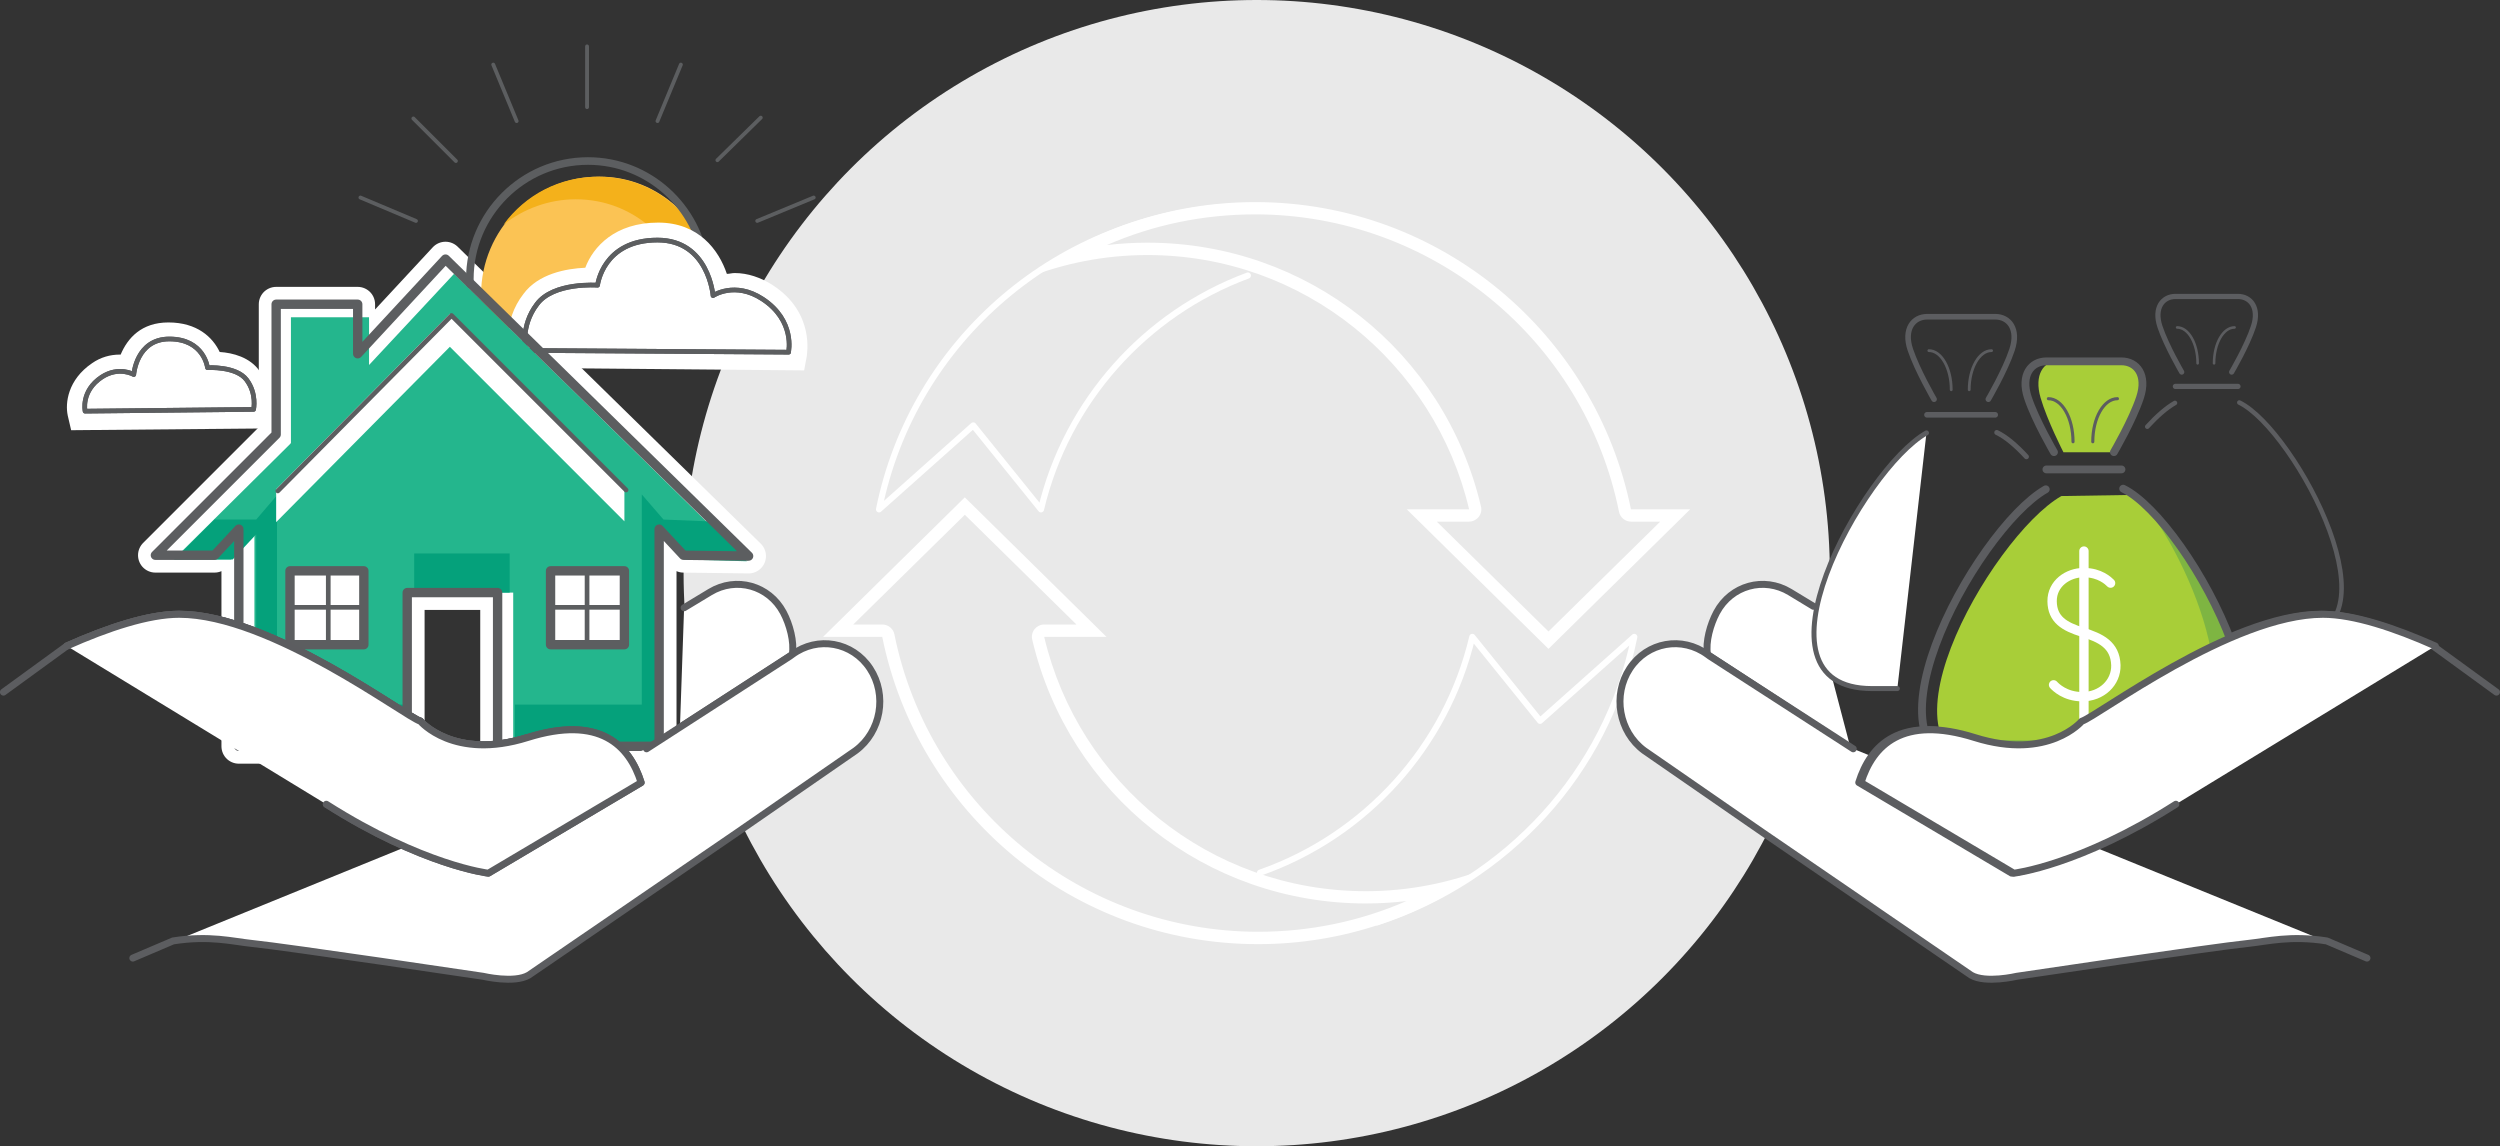 <?xml version="1.0" encoding="UTF-8"?><svg id="Layer_1" xmlns="http://www.w3.org/2000/svg" viewBox="0 0 240.35 110.2"><rect x="0" y="0" width="240.35" height="110.2" fill="#333333" stroke="none"/><defs><style>.cls-1{fill:#7eb542;}.cls-2{fill:#f4b11b;}.cls-3,.cls-4,.cls-5,.cls-6,.cls-7,.cls-8,.cls-9,.cls-10,.cls-11,.cls-12,.cls-13,.cls-14,.cls-15,.cls-16,.cls-17,.cls-18,.cls-19,.cls-20,.cls-21,.cls-22{stroke-linecap:round;stroke-linejoin:round;}.cls-3,.cls-4,.cls-5,.cls-23{fill:#fff;}.cls-3,.cls-4,.cls-12,.cls-13,.cls-14,.cls-15,.cls-16,.cls-18,.cls-20,.cls-21,.cls-22{stroke:#5c5d60;}.cls-3,.cls-13{stroke-width:.48px;}.cls-4,.cls-16{stroke-width:.67px;}.cls-5,.cls-9,.cls-10,.cls-11,.cls-17,.cls-19{stroke:#5c5e60;}.cls-5,.cls-17{stroke-width:.9px;}.cls-6{stroke-width:.9px;}.cls-6,.cls-7,.cls-8{stroke:#fff;}.cls-6,.cls-7,.cls-8,.cls-9,.cls-10,.cls-11,.cls-12,.cls-13,.cls-14,.cls-15,.cls-16,.cls-17,.cls-18,.cls-19,.cls-20,.cls-21,.cls-22{fill:none;}.cls-7{stroke-width:.59px;}.cls-24{fill:#fbc354;}.cls-25{fill:#a8ce38;}.cls-8{stroke-width:3.34px;}.cls-26{fill:#05a17b;}.cls-27{fill:#e9e9e9;}.cls-28{fill:#24b68d;}.cls-9{stroke-width:.37px;}.cls-10{stroke-width:.45px;}.cls-11{stroke-width:.45px;}.cls-12{stroke-width:.5px;}.cls-14{stroke-width:.54px;}.cls-15{stroke-width:.75px;}.cls-18{stroke-width:.25px;}.cls-19{stroke-width:.73px;}.cls-20{stroke-width:.3px;}.cls-21{stroke-width:.27px;}.cls-22{stroke-width:.44px;}</style></defs><circle class="cls-27" cx="120.82" cy="55.1" r="55.1"/><path class="cls-7" d="M119.97,26.49c-9.87,3.66-17.43,12.09-19.89,22.48l-6.51-8.07-9.06,8.07c3.29-16.3,17.32-28.35,34.4-29.14"/><path class="cls-7" d="M121.14,83.9c10.13-3.55,17.91-12.09,20.41-22.67l6.51,8.07,9.06-8.07c-2.64,13.08-12.26,23.37-24.74,27.45"/><path class="cls-23" d="M120.68,20.61c16.92,0,31.63,12.02,34.97,28.59.11.55.6.95,1.16.95h2.8l-10.74,10.56-10.74-10.56h3.1c.36,0,.7-.17.93-.45.22-.28.31-.65.22-1.01-3.52-14.93-16.71-25.36-32.08-25.36-1.31,0-2.6.08-3.89.23,4.45-1.94,9.27-2.95,14.25-2.95M120.68,19.43c-8.27,0-15.9,2.72-22.05,7.32,3.62-1.43,7.56-2.23,11.69-2.23,15.03,0,27.62,10.43,30.92,24.45h-5.99l13.62,13.41,13.62-13.41h-5.69c-3.4-16.85-18.28-29.54-36.13-29.54h0ZM162.5,48.97h0,0Z"/><path class="cls-23" d="M92.75,49.48l10.74,10.56h-3.1c-.36,0-.7.17-.93.45-.22.28-.31.65-.22,1.01,3.52,14.93,16.71,25.36,32.08,25.36,1.31,0,2.6-.08,3.89-.23-4.45,1.94-9.27,2.95-14.25,2.95-16.92,0-31.63-12.02-34.97-28.59-.11-.55-.6-.95-1.16-.95h-2.8l10.74-10.56M92.75,47.82l-13.62,13.41h5.69c3.4,16.85,18.28,29.54,36.13,29.54,8.27,0,15.9-2.72,22.05-7.32-3.62,1.43-7.56,2.23-11.69,2.23-15.03,0-27.62-10.43-30.92-24.45h5.99l-13.62-13.41h0Z"/><polygon class="cls-8" points="63.37 71.75 63.37 50.87 65.71 53.38 71.97 53.46 42.83 24.91 34.39 34.01 34.39 29.25 26.55 29.25 26.55 41.77 14.94 53.38 20.62 53.38 22.96 50.87 22.96 71.75 39.15 71.75 39.15 56.97 47.84 56.97 47.84 71.75 63.37 71.75"/><path class="cls-24" d="M46.25,28.84v-.5c0-6.26,5.09-11.36,11.36-11.36,5.84,0,10.27,4.43,11.27,10.02,1,6.01-18.37,6.67-18.37,6.67l-4.26-4.83"/><path class="cls-2" d="M68.79,27.01c-.92-5.59-5.43-10.02-11.27-10.02-3.76,0-7.01,1.75-9.1,4.59,1.92-1.5,4.34-2.42,6.93-2.42,5.84,0,10.27,4.43,11.27,10.1.17,1.09,0,1.92-.33,2.67,1.75-1,2.92-2.5,2.5-4.93h0Z"/><path class="cls-9" d="M56.44,4.46v5.84M73.14,11.31l-4.17,4.09M43.83,15.48l-4.09-4.09M47.42,6.21l2.25,5.43M78.23,18.99l-5.43,2.25M65.46,6.21l-2.25,5.43M39.99,21.24l-5.34-2.25"/><path class="cls-19" d="M45.17,27.34v-.5c0-6.26,5.09-11.36,11.36-11.36,5.84,0,10.6,4.43,11.27,10.02"/><path class="cls-23" d="M49.17,35.34l-.25-1.34c0-.08-.67-3.09,1.42-5.76,1.42-1.92,4.09-2.42,5.93-2.5.75-2,2.84-4.34,7.01-4.34,3.92,0,5.84,2.67,6.6,4.93.25,0,.5-.08.75-.08,1.25,0,2.5.42,3.67,1.17,4.09,2.67,3.26,6.68,3.26,6.85l-.25,1.34-28.14-.25Z"/><path class="cls-23" d="M6.51,39.93c-.25-1.17,0-3.42,2.34-5.01.83-.58,1.75-.83,2.67-.83h.08c.67-1.59,2-3.09,4.59-3.09,2.76,0,4.26,1.42,4.93,2.84,1.25.08,2.92.5,3.84,1.84,1.42,1.92,1,3.92,1,4.17l-.25,1.34-18.87.17-.33-1.42Z"/><path class="cls-10" d="M75.81,33.84s.67-3.01-2.5-5.09c-2.67-1.75-4.76-.33-4.76-.33,0,0-.42-5.34-5.34-5.34-5.26,0-5.76,4.34-5.76,4.34,0,0-4.26-.33-5.84,1.84-1.59,2.09-1.09,4.43-1.09,4.43l25.3.17Z"/><path class="cls-10" d="M8.18,39.52s-.42-1.92,1.59-3.26c1.67-1.09,3.09-.25,3.09-.25,0,0,.25-3.42,3.42-3.42,3.34,0,3.67,2.76,3.67,2.76,0,0,2.76-.17,3.76,1.17s.67,2.84.67,2.84l-16.2.17Z"/><path class="cls-10" d="M75.81,33.84s.67-3.01-2.5-5.09c-2.67-1.75-4.76-.33-4.76-.33,0,0-.42-5.34-5.34-5.34-5.26,0-5.76,4.34-5.76,4.34,0,0-4.26-.33-5.84,1.84-1.59,2.09-1.09,4.43-1.09,4.43l25.3.17Z"/><polyline class="cls-28" points="63.53 71.5 63.53 51.37 65.79 53.79 71.8 53.96 43.66 26.32 35.48 35.09 35.48 30.5 27.97 30.5 27.97 42.61 16.69 53.79 22.2 53.79 24.46 51.37 24.46 71.5 39.15 71.5 39.15 56.97 49.34 56.97 49.34 71.5 63.37 71.5"/><rect class="cls-26" x="39.82" y="53.21" width="9.18" height="3.76"/><polygon class="cls-26" points="26.63 67.74 26.63 47.62 24.63 49.95 20.62 49.95 16.78 53.79 22.37 53.79 24.63 51.37 24.63 71.5 39.24 71.5 39.24 67.74 26.63 67.74"/><polygon class="cls-26" points="68.04 50.12 63.79 49.95 61.7 47.53 61.7 67.74 61.61 67.74 49.51 67.74 49.51 71.5 63.53 71.5 63.62 71.5 63.62 51.29 65.96 53.79 71.97 53.88 68.04 50.12"/><polygon class="cls-23" points="60.03 50.12 43.25 33.34 26.55 50.2 26.55 47.03 43.25 30.17 60.03 46.95 60.03 50.12"/><polygon class="cls-17" points="63.37 71.75 63.37 50.87 65.71 53.38 71.97 53.46 42.83 24.91 34.39 34.01 34.39 29.25 26.55 29.25 26.55 41.77 14.94 53.38 20.62 53.38 22.96 50.87 22.96 71.75 39.15 71.75 39.15 56.97 47.84 56.97 47.84 71.75 63.37 71.75"/><polyline class="cls-11" points="26.71 47.2 43.41 30.33 60.19 47.11"/><rect class="cls-5" x="27.88" y="54.88" width="7.1" height="7.1"/><line class="cls-11" x1="31.56" y1="55.21" x2="31.56" y2="61.98"/><line class="cls-11" x1="34.98" y1="58.39" x2="28.22" y2="58.39"/><rect class="cls-5" x="52.93" y="54.88" width="7.1" height="7.1"/><line class="cls-11" x1="56.44" y1="55.21" x2="56.44" y2="61.98"/><line class="cls-11" x1="60.03" y1="58.39" x2="53.26" y2="58.39"/><path class="cls-10" d="M8.18,39.52s-.42-1.92,1.59-3.26c1.67-1.09,3.09-.25,3.09-.25,0,0,.25-3.42,3.42-3.42,3.34,0,3.67,2.76,3.67,2.76,0,0,2.76-.17,3.76,1.17s.67,2.84.67,2.84l-16.2.17Z"/><path class="cls-4" d="M174.34,58.29l-2.26-1.37c-2.5-1.51-5.65-.64-7.04,1.96-.61,1.14-1.09,2.83-.88,4.04l13.75,9"/><path class="cls-16" d="M199.92,69.33c1.39-.4,14.41-10.28,23.19-10.28,2.96,0,6.89,1.31,10.8,3.05l6.1,4.44"/><path class="cls-4" d="M178.17,71.99l-13.78-8.9-.22-.16c-2.45-1.81-5.8-1.21-7.48,1.34-1.68,2.55-1.06,6.08,1.38,7.89l11.41,7.89,20.02,13.7c1.39.82,4.39.11,4.39.11,0,0,18.76-2.8,22.25-3.16,1.83-.19,4.04-.79,7.55-.24l3.87,1.65"/><path class="cls-16" d="M199.92,69.33s-3.19,3.8-10.29,1.57c-6.94-2.18-9.8.73-10.93,4.33l14.69,8.71s6.3-.73,15.58-6.63"/><path class="cls-4" d="M65.77,58.43l2.5-1.51c2.5-1.51,5.65-.64,7.04,1.96.61,1.14,1.07,2.83.86,4.04l-10.8,7"/><path class="cls-16" d="M40.42,69.33c-1.39-.4-14.41-10.28-23.19-10.28-2.96,0-6.89,1.31-10.8,3.05l-6.1,4.44"/><path class="cls-4" d="M62.16,71.99l13.78-8.9.22-.16c2.45-1.81,5.8-1.21,7.48,1.34,1.68,2.55,1.06,6.08-1.38,7.89l-11.41,7.89-20.02,13.7c-1.39.82-4.39.11-4.39.11,0,0-18.76-2.8-22.25-3.16-1.83-.19-4.04-.79-7.55-.24l-3.87,1.65"/><path class="cls-16" d="M40.42,69.33s3.19,3.8,10.29,1.57c6.94-2.18,9.8.73,10.93,4.33l-14.69,8.71s-6.3-.73-15.58-6.63"/><path class="cls-16" d="M40.42,69.33c-1.39-.4-14.41-10.28-23.19-10.28-2.96,0-6.89,1.31-10.8,3.05"/><path class="cls-16" d="M40.42,69.33s3.19,3.8,10.29,1.57"/><path class="cls-4" d="M6.43,62.11c3.91-1.74,7.84-3.05,10.8-3.05,8.77,0,21.8,9.88,23.19,10.28,0,0,3.19,3.8,10.29,1.57,6.94-2.18,9.8.73,10.93,4.33l-14.69,8.71s-6.3-.73-15.58-6.63"/><line class="cls-15" x1="196.74" y1="45.13" x2="203.96" y2="45.13"/><path class="cls-25" d="M198.18,47.69c-6.77,3.85-19.61,26.28-5.81,26.28,4.06,0,14.33.14,18.4.14,11.12-.07.77-23.38-5.7-26.53"/><path class="cls-1" d="M205.9,48.09c5.81,7.34,11.2,23.14,2.05,23.2-4.06,0-14.33-.14-18.4-.14-1.17,0-2.15-.16-2.95-.46.7,2,2.47,3.28,5.77,3.28,4.06,0,14.33.14,18.4.14,10.65-.07,1.61-21.44-4.86-26.02Z"/><path class="cls-15" d="M196.68,47.04c-6.77,3.85-19.55,27.06-5.75,27.06,4.06,0,15.23,0,19.3,0,13.1,0,.36-23.97-6.11-27.12"/><path class="cls-6" d="M197.43,65.84c.21.23,1.1,1.12,2.71,1.14,1.93.02,3.32-1.38,3.28-3.02-.06-1.99-1.49-2.64-3.21-3.18-1.73-.54-2.9-1.22-2.92-2.97-.02-1.71,1.52-2.77,3.06-2.76,1.54,0,2.37.82,2.56,1.01"/><line class="cls-6" x1="200.35" y1="69.24" x2="200.35" y2="52.98"/><path class="cls-25" d="M203.44,43.48s1.57-3.04,2.2-5.24c.64-2.2-.29-3.49-1.57-3.49-1.01,0-5.31,0-6.32,0-1.28,0-2.21,1.29-1.57,3.49.64,2.2,2.2,5.24,2.2,5.24"/><path class="cls-15" d="M203.23,43.47s1.78-3.04,2.51-5.24-.33-3.49-1.79-3.49c-1.15,0-6.05,0-7.2,0-1.46,0-2.52,1.29-1.79,3.49s2.51,5.24,2.51,5.24"/><path class="cls-20" d="M199.3,42.47c0-2.29-1.06-4.14-2.37-4.14"/><path class="cls-20" d="M201.2,42.47c0-2.29,1.06-4.14,2.37-4.14"/><line class="cls-14" x1="185.26" y1="39.88" x2="191.82" y2="39.88"/><path class="cls-13" d="M194.82,43.91c-1.01-1.1-1.99-1.92-2.85-2.33"/><path class="cls-3" d="M185.21,41.62c-6.15,3.5-17.76,24.58-5.23,24.58h2.43"/><path class="cls-14" d="M191.16,38.38s1.62-2.76,2.28-4.76-.3-3.17-1.62-3.17c-1.05,0-5.5,0-6.54,0-1.32,0-2.29,1.18-1.62,3.17s2.28,4.76,2.28,4.76"/><path class="cls-21" d="M187.59,37.47c0-2.08-.96-3.76-2.15-3.76"/><path class="cls-21" d="M189.32,37.47c0-2.08.96-3.76,2.15-3.76"/><line class="cls-12" x1="209.14" y1="37.15" x2="215.16" y2="37.15"/><path class="cls-22" d="M217.21,61.28c1.28,0,2.38,0,3.17,0,10.91,0,.3-19.96-5.09-22.58"/><path class="cls-22" d="M209.1,38.74c-.81.46-1.73,1.26-2.66,2.28"/><path class="cls-12" d="M214.55,35.77s1.49-2.53,2.09-4.36c.61-1.83-.28-2.91-1.49-2.91-.96,0-5.04,0-6,0-1.21,0-2.1,1.08-1.49,2.91.61,1.83,2.09,4.36,2.09,4.36"/><path class="cls-18" d="M211.28,34.93c0-1.91-.88-3.45-1.97-3.45"/><path class="cls-18" d="M212.86,34.93c0-1.91.88-3.45,1.97-3.45"/><path class="cls-4" d="M234.13,62.11c-3.91-1.74-7.84-3.05-10.8-3.05-8.77,0-21.8,9.88-23.19,10.28,0,0-3.19,3.8-10.29,1.57-6.94-2.18-9.8.73-10.93,4.33l14.69,8.71s6.3-.73,15.58-6.63"/></svg>